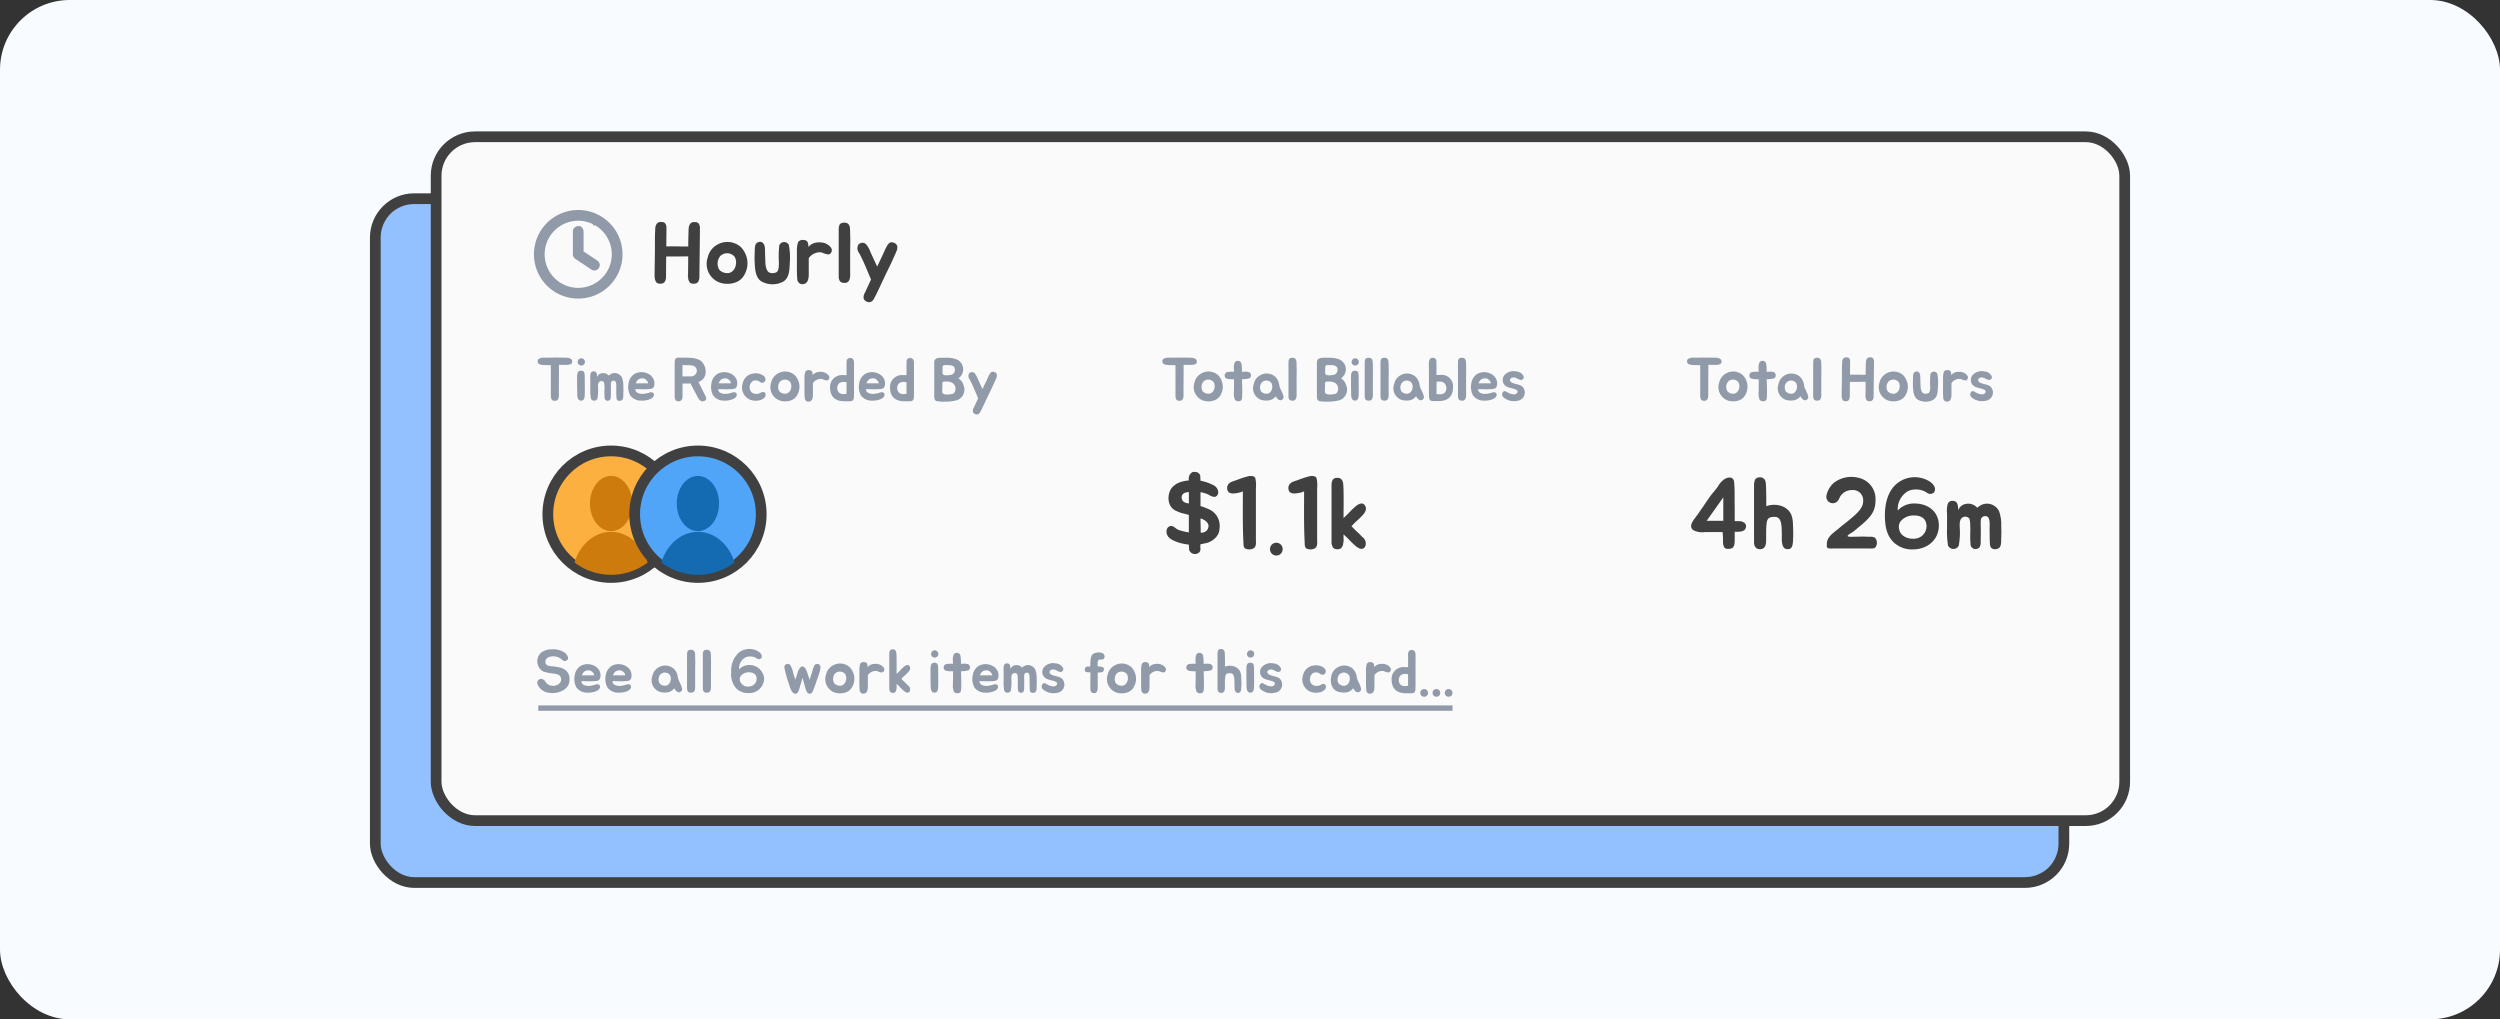 <svg xmlns="http://www.w3.org/2000/svg" xmlns:xlink="http://www.w3.org/1999/xlink" width="466" height="190" viewBox="0 0 466 190">
  <rect x="0" y="0" width="466" height="190" fill="#333333" stroke="none"/>
  <defs>
    <clipPath id="clip-path">
      <rect id="Rectangle_4631" data-name="Rectangle 4631" width="328.756" height="141.677" fill="none"/>
    </clipPath>
    <clipPath id="clip-path-2">
      <path id="Path_6638" data-name="Path 6638" d="M24.953,56.732A11.993,11.993,0,1,0,36.947,44.739,11.993,11.993,0,0,0,24.953,56.732" transform="translate(-24.953 -44.739)" fill="none"/>
    </clipPath>
    <clipPath id="clip-path-4">
      <path id="Path_6642" data-name="Path 6642" d="M37.085,56.732A11.993,11.993,0,1,0,49.079,44.739,11.993,11.993,0,0,0,37.085,56.732" transform="translate(-37.085 -44.739)" fill="none"/>
    </clipPath>
  </defs>
  <g id="Keep_Track_Image" data-name="Keep Track Image" transform="translate(-1381 -356)">
    <rect id="Rectangle_4616" data-name="Rectangle 4616" width="466" height="190" rx="13" transform="translate(1381 356)" fill="#f8fbff"/>
    <g id="Group_5289" data-name="Group 5289" transform="translate(1449.622 380.161)">
      <g id="Group_5280" data-name="Group 5280">
        <g id="Group_5279" data-name="Group 5279" clip-path="url(#clip-path)">
          <path id="Path_6547" data-name="Path 6547" d="M306.068,137.118H10.682A9.682,9.682,0,0,1,1,127.436V19.329a9.682,9.682,0,0,1,9.682-9.682H306.068a9.682,9.682,0,0,1,9.682,9.682V127.436a9.682,9.682,0,0,1-9.682,9.682" transform="translate(0.334 3.225)" fill="#93c1ff"/>
          <rect id="Rectangle_4629" data-name="Rectangle 4629" width="314.75" height="127.471" rx="7.256" transform="translate(1.334 12.872)" fill="none" stroke="#404040" stroke-width="2"/>
          <path id="Path_6548" data-name="Path 6548" d="M314.565,128.472H19.179A9.683,9.683,0,0,1,9.5,118.789V10.683A9.681,9.681,0,0,1,19.179,1H314.565a9.681,9.681,0,0,1,9.682,9.682V118.789a9.683,9.683,0,0,1-9.682,9.683" transform="translate(3.175 0.335)" fill="#fafafa"/>
          <rect id="Rectangle_4630" data-name="Rectangle 4630" width="314.75" height="127.471" rx="7.256" transform="translate(12.672 1.335)" fill="none" stroke="#404040" stroke-linejoin="round" stroke-width="2"/>
          <path id="Path_6549" data-name="Path 6549" d="M30.108,32.507a1.938,1.938,0,0,1-.023.274.557.557,0,0,1-.148.24.845.845,0,0,1-.251.1,2.341,2.341,0,0,1-.33.069c-.1.011-.219.011-.332.011h-.58c-.274.011-.535.011-.8.011.024.935-.011,2.076-.011,4.585v.866a.856.856,0,0,0,.011.171,1.114,1.114,0,0,1-.011.183c-.011.069-.023.148-.035.24a.784.784,0,0,1-.045.216c-.033.033-.045.057-.045.068l-.035.068a.555.555,0,0,1-.216.217.836.836,0,0,1-.559.056.532.532,0,0,1-.3-.1.643.643,0,0,1-.148-.2,1.558,1.558,0,0,1-.115-.456v-5.86c-.181,0-1.3-.011-1.505-.047a3.444,3.444,0,0,1-.444-.079.724.724,0,0,1-.376-.216.5.5,0,0,1-.125-.331.932.932,0,0,1,.024-.263A.425.425,0,0,1,23.9,32.1a1.147,1.147,0,0,1,.33-.16,1.47,1.47,0,0,1,.343-.068c.124-.011.239-.011.375-.011.536,0,.993,0,1.517-.012.878-.011,1.756,0,2.622.023a1.579,1.579,0,0,1,.559.115.7.7,0,0,1,.342.217.456.456,0,0,1,.125.307" transform="translate(7.919 10.644)" fill="#909aa8"/>
          <path id="Path_6550" data-name="Path 6550" d="M30.619,38.731c-.021.455-.067,1.152-.718,1.115-.467-.021-.66-.42-.683-1.1-.011-.707-.035-1.881-.023-2.6.012-.422-.08-1.3.2-1.688a.832.832,0,0,1,1.085.023,2.956,2.956,0,0,1,.135,1.094c0,.845.036,2.224,0,3.16M29.309,32.7a.674.674,0,1,1,.878.571.662.662,0,0,1-.878-.571" transform="translate(9.758 10.669)" fill="#909aa8"/>
          <path id="Path_6551" data-name="Path 6551" d="M37.192,37.994c-.011.375.047.946-.274,1.15-.375.24-.969.171-1-.42-.023-.355-.033-.719-.033-1.05s-.011-.6,0-1.174c0-.286-.023-.742-.205-.889a.5.5,0,0,0-.809.387c0,.193-.012.411,0,.592.011.491.011.9,0,1.38-.024.388.079.97-.252,1.174a.571.571,0,0,1-.911-.5,9.016,9.016,0,0,1-.035-.957c0-.354.035-.73,0-1.083a2.7,2.7,0,0,0-.091-.809.609.609,0,0,0-.718-.171c-.423.2-.388.706-.388,1.1a7.96,7.96,0,0,1-.115,2.155.679.679,0,0,1-1.208-.024,9.9,9.9,0,0,1-.113-1.983V35.235a3.1,3.1,0,0,1,.079-1.129.545.545,0,0,1,.6-.331c.559.012.571.615.6,1.071a1.056,1.056,0,0,1,.809-.718,1.343,1.343,0,0,1,1.345.434,1.8,1.8,0,0,1,.583-.376,1.515,1.515,0,0,1,1.9.775,4.467,4.467,0,0,1,.239,1.653,13.218,13.218,0,0,1,0,1.38" transform="translate(10.371 11.291)" fill="#909aa8"/>
          <path id="Path_6552" data-name="Path 6552" d="M41.12,38.118c0,.376-.411.662-.707.786a3.834,3.834,0,0,1-1.643.284,2.461,2.461,0,0,1-2.063-.979,3.378,3.378,0,0,1-.3-2.28,2.432,2.432,0,0,1,1.152-1.745,2.705,2.705,0,0,1,2.372-.056A2.15,2.15,0,0,1,41.1,35.291a2.035,2.035,0,0,1,.057,1.173c-.195.548-.514.559-1.346.594-.73.033-1.242,0-2.12-.023-.091.615.58.855,1.139.9a4.194,4.194,0,0,0,1.472-.262c.354-.1.821-.069.821.444M39.352,35.1a1.169,1.169,0,0,0-.763-.012.992.992,0,0,0-.559.343c-.045.045-.366.535-.24.535h2.236a.707.707,0,0,0-.217-.5,1.4,1.4,0,0,0-.456-.364" transform="translate(12.147 11.327)" fill="#909aa8"/>
          <path id="Path_6553" data-name="Path 6553" d="M48.68,39.63a.477.477,0,0,1-.16.2,1.221,1.221,0,0,1-.251.124.716.716,0,0,1-.354.036.54.54,0,0,1-.319-.136,1.567,1.567,0,0,1-.32-.355c-.067-.124-.171-.274-.25-.444l-1.265-2.4c-.127,0-.252.011-.366.02-.32.025-.594,0-.89.013H44.29V38.75c0,.113-.012.217-.012.344,0,.068-.011.215-.023.318a.7.7,0,0,1-.319.479.771.771,0,0,1-.582.08.782.782,0,0,1-.286-.113.623.623,0,0,1-.136-.195c-.035-.08-.056-.171-.08-.239a.728.728,0,0,1-.033-.216V32.73a1.952,1.952,0,0,1,.023-.272.749.749,0,0,1,.08-.251.353.353,0,0,1,.113-.193.8.8,0,0,1,.627-.16c.672.012,1.357,0,2.017.035a4.47,4.47,0,0,1,1.392.25c.125.047.262.1.375.16a1.343,1.343,0,0,1,.343.24,2.64,2.64,0,0,1,.81,1.913,1.924,1.924,0,0,1-1.22,1.893.555.555,0,0,1-.125.047L48.3,38.5l.1.183c.033.057.08.148.113.216s.08.172.125.252c.023.091.045.192.057.262a.438.438,0,0,1-.023.217m-2.827-4.275a1.1,1.1,0,0,0,1.1-.923c.057-.755-.456-1.118-1.2-1.153-.446-.021-1-.021-1.472-.021.023.626,0,1.22,0,2.1Z" transform="translate(14.315 10.648)" fill="#909aa8"/>
          <path id="Path_6554" data-name="Path 6554" d="M52.695,38.118c0,.376-.411.662-.709.786a3.824,3.824,0,0,1-1.641.284,2.461,2.461,0,0,1-2.063-.979,3.378,3.378,0,0,1-.3-2.28,2.432,2.432,0,0,1,1.152-1.745,2.705,2.705,0,0,1,2.372-.056,2.15,2.15,0,0,1,1.162,1.164,2.035,2.035,0,0,1,.057,1.173c-.195.548-.514.559-1.346.594-.731.033-1.242,0-2.12-.023-.091.615.58.855,1.139.9a4.194,4.194,0,0,0,1.472-.262c.354-.1.821-.069.821.444M50.927,35.1a1.169,1.169,0,0,0-.763-.012.992.992,0,0,0-.559.343c-.045.045-.366.535-.24.535H51.6a.707.707,0,0,0-.217-.5,1.4,1.4,0,0,0-.456-.364" transform="translate(16.017 11.327)" fill="#909aa8"/>
          <path id="Path_6555" data-name="Path 6555" d="M56.514,35.478a.585.585,0,0,1-.707.3c-.286-.068-.376-.33-.822-.4a1.437,1.437,0,0,0-.729.091,1.408,1.408,0,0,0-.33,2.019,1.231,1.231,0,0,0,.785.387,1.741,1.741,0,0,0,.766-.091,2.593,2.593,0,0,1,.638-.274c.536-.012.627.662.366.991a2.012,2.012,0,0,1-.869.547,3.2,3.2,0,0,1-1.241.08,3.546,3.546,0,0,1-.571-.136,2.466,2.466,0,0,1-1.436-3.125,2.286,2.286,0,0,1,2.04-1.789,2.426,2.426,0,0,1,1.641.3,1.335,1.335,0,0,1,.456.422.731.731,0,0,1,.012.684" transform="translate(17.466 11.379)" fill="#909aa8"/>
          <path id="Path_6556" data-name="Path 6556" d="M60.766,34.509a3.245,3.245,0,0,1,.742,1.357,3.063,3.063,0,0,1-.411,2.45,2.087,2.087,0,0,1-.89.775,3.128,3.128,0,0,1-1.517.252,2.635,2.635,0,0,1-2.37-3.467,2.593,2.593,0,0,1,1.357-1.768,2.68,2.68,0,0,1,3.089.4m-2.885,3a1.433,1.433,0,0,0,1.027.422c.979.057,1.5-1.334.979-2.178a1.3,1.3,0,0,0-1.869-.113,1.575,1.575,0,0,0-.137,1.869" transform="translate(18.792 11.299)" fill="#909aa8"/>
          <path id="Path_6557" data-name="Path 6557" d="M60.961,35.295a4.169,4.169,0,0,1,.137-1.357A.672.672,0,0,1,61.8,33.6c.638.011.672.455.684.935a1.643,1.643,0,0,1,1.139-.6,2.451,2.451,0,0,1,1.037.091c.48.183,1.153.672.869,1.209-.207.375-.48.3-.777.216-.159-.033-.432-.172-.592-.205a1.8,1.8,0,0,0-1.631.775v1.643c.011.821.057,1.881-.958,1.812-.274-.011-.512-.33-.559-.57-.044-.456-.068-1.334-.056-1.937Z" transform="translate(20.378 11.231)" fill="#909aa8"/>
          <path id="Path_6558" data-name="Path 6558" d="M68.991,32.728c.011.763,0,1.129,0,1.448v3.5c0,2.463.124,2.3-1.756,2.3-1.632,0-2.645-.754-2.7-2.43A2.229,2.229,0,0,1,66.973,35.1H67.6v-2.04c.009-.479-.081-.981.478-1.13s.913.263.913.8m-2.029,5.895a2.266,2.266,0,0,0,.639-.057v-2.11a1.552,1.552,0,0,0-1.369.148,1.3,1.3,0,0,0-.137,1.655,1.109,1.109,0,0,0,.867.364" transform="translate(21.573 10.662)" fill="#909aa8"/>
          <path id="Path_6559" data-name="Path 6559" d="M73.339,38.118c0,.376-.411.662-.707.786a3.834,3.834,0,0,1-1.643.284,2.461,2.461,0,0,1-2.063-.979,3.378,3.378,0,0,1-.3-2.28,2.432,2.432,0,0,1,1.151-1.745,2.705,2.705,0,0,1,2.372-.056,2.15,2.15,0,0,1,1.162,1.164,2.035,2.035,0,0,1,.057,1.173c-.195.548-.514.559-1.346.594-.73.033-1.242,0-2.12-.023-.091.615.58.855,1.139.9a4.194,4.194,0,0,0,1.472-.262c.354-.1.821-.069.821.444M71.571,35.1a1.169,1.169,0,0,0-.763-.012.992.992,0,0,0-.559.343c-.045.045-.366.535-.24.535h2.236a.707.707,0,0,0-.217-.5,1.4,1.4,0,0,0-.456-.364" transform="translate(22.918 11.327)" fill="#909aa8"/>
          <path id="Path_6560" data-name="Path 6560" d="M77.368,32.728c.012.763,0,1.129,0,1.448v3.5c0,2.463.125,2.3-1.756,2.3-1.631,0-2.645-.754-2.7-2.43A2.228,2.228,0,0,1,75.351,35.1h.627v-2.04c.011-.479-.08-.981.479-1.13s.911.263.911.8m-2.029,5.895a2.258,2.258,0,0,0,.639-.057v-2.11a1.553,1.553,0,0,0-1.369.148,1.3,1.3,0,0,0-.135,1.655,1.105,1.105,0,0,0,.865.364" transform="translate(24.374 10.662)" fill="#909aa8"/>
          <path id="Path_6561" data-name="Path 6561" d="M84.509,36.922a2.086,2.086,0,0,1-1.572,2.953,8.024,8.024,0,0,1-1.574.171,8.153,8.153,0,0,1-1.836-.091.588.588,0,0,1-.4-.524.528.528,0,0,1-.045-.205V32.749c0-.855.763-.89,1.538-.878.31,0,.616-.012.935,0a4.807,4.807,0,0,1,1.55.251,3.477,3.477,0,0,1,.366.16,1.013,1.013,0,0,1,.307.228,2,2,0,0,1-.2,3.192,2.166,2.166,0,0,1,.934,1.22M82.8,38.427a1.326,1.326,0,0,0-.216-1.789,2.06,2.06,0,0,0-1.277-.331c-.432.011-.718-.035-.706.388.021.388-.024.8-.024,1.162,0,.205-.045.5.115.662a1.332,1.332,0,0,0,.889.205c.468-.024,1.037-.081,1.22-.3m-2.166-4.594c0,.284-.012.57-.012.843-.012.616.925.491,1.414.41a.914.914,0,0,0,.89-.9c.056-.684-.411-.913-1.118-.935-.946-.023-1.2-.125-1.174.582" transform="translate(26.437 10.653)" fill="#909aa8"/>
          <path id="Path_6562" data-name="Path 6562" d="M89.165,34.513a1.065,1.065,0,0,1-.091.456c-.057.147-.228.535-.3.672l-.024.057c-.2.466-.4.889-.638,1.39s-.468.946-.672,1.39c-.057.115-.1.239-.171.354l-.547,1.174c-.195.4-.366.775-.571,1.152a2.119,2.119,0,0,0-.113.217.8.8,0,0,1-.559.41.727.727,0,0,1-.535-.183.529.529,0,0,1-.217-.227.661.661,0,0,1-.044-.263c.009-.091.021-.172.033-.251.033-.08.045-.159.068-.205s.033-.091.057-.091l.833-1.8c-.08-.171-.16-.354-.217-.491-.4-.957-.878-2.12-1.369-3.021a1,1,0,0,1-.135-1.049.676.676,0,0,1,1.1-.056,3.053,3.053,0,0,1,.524.967c.286.6.6,1.3.9,1.939L87.08,35.8c.112-.24.216-.467.319-.684a7.081,7.081,0,0,1,.376-.775c.023-.057.068-.1.091-.159a1.7,1.7,0,0,1,.183-.216.434.434,0,0,1,.195-.115.707.707,0,0,1,.295-.024,2.359,2.359,0,0,1,.274.1.549.549,0,0,1,.263.24.518.518,0,0,1,.091.343" transform="translate(28.032 11.307)" fill="#909aa8"/>
          <path id="Path_6563" data-name="Path 6563" d="M117.372,32.507a1.938,1.938,0,0,1-.023.274.557.557,0,0,1-.148.24.845.845,0,0,1-.251.1,2.341,2.341,0,0,1-.33.069c-.1.011-.219.011-.332.011h-.58c-.274.011-.535.011-.8.011.024.935-.011,2.076-.011,4.585v.866a.857.857,0,0,0,.011.171,1.114,1.114,0,0,1-.011.183c-.011.069-.023.148-.035.24a.784.784,0,0,1-.045.216c-.033.033-.045.057-.045.068l-.035.068a.555.555,0,0,1-.216.217.836.836,0,0,1-.559.056.532.532,0,0,1-.3-.1.643.643,0,0,1-.148-.2,1.558,1.558,0,0,1-.115-.456v-5.86c-.181,0-1.3-.011-1.505-.047a3.444,3.444,0,0,1-.444-.079.724.724,0,0,1-.376-.216.5.5,0,0,1-.125-.331.933.933,0,0,1,.024-.263.425.425,0,0,1,.183-.228,1.147,1.147,0,0,1,.33-.16,1.47,1.47,0,0,1,.343-.068c.124-.011.239-.011.375-.011.536,0,.993,0,1.517-.012.878-.011,1.756,0,2.622.023a1.579,1.579,0,0,1,.559.115.7.7,0,0,1,.342.217.456.456,0,0,1,.125.307" transform="translate(37.092 10.644)" fill="#909aa8"/>
          <path id="Path_6564" data-name="Path 6564" d="M119.906,34.509a3.215,3.215,0,0,1,.742,1.357,3.063,3.063,0,0,1-.411,2.45,2.08,2.08,0,0,1-.89.775,3.123,3.123,0,0,1-1.517.252,2.636,2.636,0,0,1-2.371-3.467,2.6,2.6,0,0,1,1.358-1.768,2.68,2.68,0,0,1,3.089.4m-2.885,3a1.433,1.433,0,0,0,1.027.422c.979.057,1.5-1.334.979-2.178a1.3,1.3,0,0,0-1.869-.113,1.573,1.573,0,0,0-.137,1.869" transform="translate(38.562 11.299)" fill="#909aa8"/>
          <path id="Path_6565" data-name="Path 6565" d="M124.255,35.56a5.535,5.535,0,0,1-1.368.171c.033.913.067,1.961.045,2.622,0,.467.021,1.266-.286,1.38a.881.881,0,0,1-1.061-.159,3.031,3.031,0,0,1-.2-1.517c.011-.638.021-1.493.021-2.314h-.171c-.364,0-1.208-.012-1.425-.274a.673.673,0,0,1,.3-1.073,6.371,6.371,0,0,1,1.288-.057c-.011-.147-.011-.3-.023-.432-.024-.376-.035-1.2.307-1.46a.686.686,0,0,1,1.1.388,7.011,7.011,0,0,1,.091,1.5h.115c.444.012,1.3-.147,1.526.4a.669.669,0,0,1-.25.821" transform="translate(39.998 10.795)" fill="#909aa8"/>
          <path id="Path_6566" data-name="Path 6566" d="M127.8,34.724a2.471,2.471,0,0,1,.684,1.437c.113.774.6,1.333.775,2.075a.616.616,0,0,1-.432.809c-.468.091-.8-.411-1-.742a1.869,1.869,0,0,1-1.313.777,3.467,3.467,0,0,1-1.4-.1,2.3,2.3,0,0,1-1.345-3.01,2.328,2.328,0,0,1,1.221-1.6,2.415,2.415,0,0,1,2.815.354m-2.669,2.714a1.348,1.348,0,0,0,.959.4c.911.057,1.4-1.244.911-2.031a1.187,1.187,0,0,0-1.732-.1,1.437,1.437,0,0,0-.139,1.733" transform="translate(41.336 11.392)" fill="#909aa8"/>
          <path id="Path_6567" data-name="Path 6567" d="M130.056,39.213l-.068.24a.388.388,0,0,1-.033.056l-.036.068a.5.5,0,0,1-.2.205.853.853,0,0,1-.58.069.589.589,0,0,1-.31-.115.391.391,0,0,1-.159-.193,1.051,1.051,0,0,1-.069-.229.807.807,0,0,1-.033-.2V32.725a1.84,1.84,0,0,1,.023-.263,1,1,0,0,1,.068-.263.429.429,0,0,1,.125-.183.627.627,0,0,1,.263-.113.932.932,0,0,1,.308-.033.9.9,0,0,1,.364.091.54.54,0,0,1,.228.251.978.978,0,0,1,.113.422c.012.149.024.536.024.684v.045c.021.49.021.913.009,1.437s-.009.993-.009,1.46v2.394c0,.057.009.113.009.171a.992.992,0,0,1-.009.172,1.446,1.446,0,0,0-.024.216" transform="translate(42.979 10.654)" fill="#909aa8"/>
          <path id="Path_6568" data-name="Path 6568" d="M137.966,36.922a2.087,2.087,0,0,1-1.573,2.953,8,8,0,0,1-1.573.171,8.153,8.153,0,0,1-1.836-.091.588.588,0,0,1-.4-.524.528.528,0,0,1-.045-.205V32.749c0-.855.763-.89,1.538-.878.308,0,.616-.012.935,0a4.807,4.807,0,0,1,1.55.251,3.479,3.479,0,0,1,.366.16,1.013,1.013,0,0,1,.307.228,1.994,1.994,0,0,1-.205,3.192,2.163,2.163,0,0,1,.935,1.22m-1.709,1.505a1.329,1.329,0,0,0-.217-1.789,2.062,2.062,0,0,0-1.277-.331c-.432.011-.718-.035-.706.388.021.388-.024.8-.024,1.162,0,.205-.045.5.115.662a1.329,1.329,0,0,0,.889.205c.468-.024,1.038-.081,1.221-.3m-2.167-4.594c0,.284-.012.57-.012.843-.011.616.925.491,1.414.41a.914.914,0,0,0,.89-.9c.057-.684-.411-.913-1.118-.935-.946-.023-1.2-.125-1.174.582" transform="translate(44.308 10.653)" fill="#909aa8"/>
          <path id="Path_6569" data-name="Path 6569" d="M138.733,38.731c-.021.455-.067,1.152-.718,1.115-.467-.021-.66-.42-.683-1.1-.011-.707-.035-1.881-.023-2.6.012-.422-.08-1.3.2-1.688a.832.832,0,0,1,1.085.023,2.957,2.957,0,0,1,.135,1.094c0,.845.036,2.224,0,3.16m-1.31-6.032a.674.674,0,1,1,.878.571.662.662,0,0,1-.878-.571" transform="translate(45.901 10.669)" fill="#909aa8"/>
          <path id="Path_6570" data-name="Path 6570" d="M140.708,39.213l-.068.24a.293.293,0,0,1-.035.056l-.035.068a.5.5,0,0,1-.2.205.856.856,0,0,1-.582.069.589.589,0,0,1-.308-.115.391.391,0,0,1-.159-.193,1.128,1.128,0,0,1-.069-.229.806.806,0,0,1-.033-.2V32.725a2.074,2.074,0,0,1,.021-.263,1.059,1.059,0,0,1,.069-.263.429.429,0,0,1,.125-.183.615.615,0,0,1,.262-.113.944.944,0,0,1,.31-.033.9.9,0,0,1,.364.091.533.533,0,0,1,.228.251.978.978,0,0,1,.113.422c.012.149.024.536.024.684v.045c.021.49.021.913.011,1.437s-.011.993-.011,1.46v2.394c0,.057.011.113.011.171a.871.871,0,0,1-.011.172,1.446,1.446,0,0,0-.024.216" transform="translate(46.54 10.654)" fill="#909aa8"/>
          <path id="Path_6571" data-name="Path 6571" d="M142.913,39.213l-.068.24a.294.294,0,0,1-.035.056l-.035.068a.5.5,0,0,1-.2.205.856.856,0,0,1-.582.069.589.589,0,0,1-.308-.115.391.391,0,0,1-.159-.193,1.128,1.128,0,0,1-.069-.229.806.806,0,0,1-.033-.2V32.725a2.074,2.074,0,0,1,.021-.263,1.059,1.059,0,0,1,.069-.263.429.429,0,0,1,.125-.183.615.615,0,0,1,.262-.113.944.944,0,0,1,.31-.033.9.9,0,0,1,.364.091.533.533,0,0,1,.228.251.978.978,0,0,1,.113.422c.012.149.024.536.024.684v.045c.021.49.021.913.011,1.437s-.011.993-.011,1.46v2.394c0,.057.011.113.011.171a.871.871,0,0,1-.011.172,1.446,1.446,0,0,0-.024.216" transform="translate(47.277 10.654)" fill="#909aa8"/>
          <path id="Path_6572" data-name="Path 6572" d="M147.408,34.724a2.471,2.471,0,0,1,.684,1.437c.113.774.6,1.333.775,2.075a.616.616,0,0,1-.432.809c-.468.091-.8-.411-1-.742a1.869,1.869,0,0,1-1.313.777,3.466,3.466,0,0,1-1.4-.1,2.3,2.3,0,0,1-1.345-3.01,2.328,2.328,0,0,1,1.221-1.6,2.415,2.415,0,0,1,2.815.354m-2.669,2.714a1.348,1.348,0,0,0,.959.4c.911.057,1.4-1.244.911-2.031a1.187,1.187,0,0,0-1.732-.1,1.437,1.437,0,0,0-.139,1.733" transform="translate(47.891 11.392)" fill="#909aa8"/>
          <path id="Path_6573" data-name="Path 6573" d="M149.117,31.9c.547.149.468.662.48,1.117V34.6c-.012.228,0,.479,0,.479s.523,0,.741-.011a2.135,2.135,0,0,1,2.336,2.451c-.021,1.687-1.082,2.428-2.713,2.428-1.881,0-1.768.183-1.768-2.292,0-1.174.012-2.338,0-3.5,0-.319-.033-.6,0-1.448.035-.547.355-.959.923-.8m2.076,6.419a1.359,1.359,0,0,0-.115-1.721c-.432-.364-.8-.3-1.46-.274V37.7l-.021.946a4.891,4.891,0,0,0,.73.024,1.083,1.083,0,0,0,.866-.343" transform="translate(49.536 10.654)" fill="#909aa8"/>
          <path id="Path_6574" data-name="Path 6574" d="M153.735,39.213l-.068.24a.293.293,0,0,1-.035.056l-.035.068a.5.5,0,0,1-.2.205.856.856,0,0,1-.582.069.589.589,0,0,1-.308-.115.391.391,0,0,1-.159-.193,1.131,1.131,0,0,1-.069-.229.807.807,0,0,1-.033-.2V32.725a2.077,2.077,0,0,1,.021-.263,1.059,1.059,0,0,1,.069-.263.429.429,0,0,1,.125-.183.615.615,0,0,1,.262-.113.944.944,0,0,1,.31-.033.9.9,0,0,1,.364.091.533.533,0,0,1,.228.251.979.979,0,0,1,.113.422c.012.149.024.536.024.684v.045c.021.49.021.913.011,1.437s-.011.993-.011,1.46v2.394c0,.057.011.113.011.171a.871.871,0,0,1-.011.172,1.444,1.444,0,0,0-.024.216" transform="translate(50.895 10.654)" fill="#909aa8"/>
          <path id="Path_6575" data-name="Path 6575" d="M158.849,38.118c0,.376-.408.662-.706.786a3.83,3.83,0,0,1-1.643.284,2.461,2.461,0,0,1-2.063-.979,3.378,3.378,0,0,1-.3-2.28,2.434,2.434,0,0,1,1.15-1.745,2.705,2.705,0,0,1,2.372-.056,2.148,2.148,0,0,1,1.163,1.164,2.046,2.046,0,0,1,.057,1.173c-.195.548-.514.559-1.346.594-.73.033-1.244,0-2.12-.023-.091.615.58.855,1.14.9a4.171,4.171,0,0,0,1.47-.262c.355-.1.821-.069.821.444M157.083,35.1a1.169,1.169,0,0,0-.763-.012.992.992,0,0,0-.559.343c-.045.045-.366.535-.239.535h2.234a.7.7,0,0,0-.216-.5,1.381,1.381,0,0,0-.456-.364" transform="translate(51.505 11.327)" fill="#909aa8"/>
          <path id="Path_6576" data-name="Path 6576" d="M159.086,36.507a1.418,1.418,0,0,1-.319-1.916,2.231,2.231,0,0,1,2.27-.8,1.591,1.591,0,0,1,1.378.9.51.51,0,0,1-.592.672c-.444-.08-.775-.444-1.242-.444-.686-.023-.981.615-.343.957.594.308,1.414.3,1.937.73a1.552,1.552,0,0,1-.854,2.646,3.045,3.045,0,0,1-2.737-.7c-.422-.5.012-1.378.616-.991.5.331,1.38.684,1.824.4.33-.216.33-.547.113-.7-.58-.364-1.481-.343-2.052-.765" transform="translate(52.959 11.284)" fill="#909aa8"/>
          <path id="Path_6577" data-name="Path 6577" d="M190.674,32.507a1.938,1.938,0,0,1-.023.274.557.557,0,0,1-.148.24.845.845,0,0,1-.251.1,2.342,2.342,0,0,1-.33.069c-.1.011-.219.011-.332.011h-.58c-.274.011-.535.011-.8.011.024.935-.011,2.076-.011,4.585v.866a.857.857,0,0,0,.011.171,1.114,1.114,0,0,1-.011.183c-.011.069-.023.148-.035.24a.784.784,0,0,1-.045.216c-.033.033-.045.057-.045.068l-.035.068a.555.555,0,0,1-.216.217.836.836,0,0,1-.559.056.532.532,0,0,1-.3-.1.643.643,0,0,1-.148-.2,1.559,1.559,0,0,1-.115-.456v-5.86c-.181,0-1.3-.011-1.505-.047a3.445,3.445,0,0,1-.444-.079.724.724,0,0,1-.376-.216.5.5,0,0,1-.125-.331.933.933,0,0,1,.024-.263.425.425,0,0,1,.183-.228,1.147,1.147,0,0,1,.33-.16,1.47,1.47,0,0,1,.343-.068c.124-.011.239-.011.375-.011.536,0,.993,0,1.517-.012.878-.011,1.756,0,2.622.023a1.579,1.579,0,0,1,.559.115.7.7,0,0,1,.342.217.456.456,0,0,1,.125.307" transform="translate(61.597 10.644)" fill="#909aa8"/>
          <path id="Path_6578" data-name="Path 6578" d="M193.208,34.509a3.215,3.215,0,0,1,.742,1.357,3.064,3.064,0,0,1-.411,2.45,2.08,2.08,0,0,1-.89.775,3.123,3.123,0,0,1-1.517.252,2.636,2.636,0,0,1-2.371-3.467,2.6,2.6,0,0,1,1.358-1.768,2.68,2.68,0,0,1,3.089.4m-2.885,3a1.433,1.433,0,0,0,1.027.422c.979.057,1.5-1.334.979-2.178a1.3,1.3,0,0,0-1.869-.113,1.573,1.573,0,0,0-.137,1.869" transform="translate(63.067 11.299)" fill="#909aa8"/>
          <path id="Path_6579" data-name="Path 6579" d="M197.557,35.56a5.535,5.535,0,0,1-1.368.171c.033.913.067,1.961.045,2.622,0,.467.021,1.266-.286,1.38a.881.881,0,0,1-1.061-.159,3.031,3.031,0,0,1-.2-1.517c.011-.638.021-1.493.021-2.314h-.171c-.364,0-1.208-.012-1.425-.274a.673.673,0,0,1,.3-1.073,6.371,6.371,0,0,1,1.288-.057c-.011-.147-.011-.3-.023-.432-.024-.376-.035-1.2.307-1.46a.686.686,0,0,1,1.1.388,7.013,7.013,0,0,1,.091,1.5h.115c.444.012,1.3-.147,1.526.4a.669.669,0,0,1-.25.821" transform="translate(64.503 10.795)" fill="#909aa8"/>
          <path id="Path_6580" data-name="Path 6580" d="M201.1,34.724a2.471,2.471,0,0,1,.684,1.437c.113.774.6,1.333.775,2.075a.616.616,0,0,1-.432.809c-.468.091-.8-.411-1-.742a1.869,1.869,0,0,1-1.313.777,3.466,3.466,0,0,1-1.4-.1,2.3,2.3,0,0,1-1.345-3.01,2.328,2.328,0,0,1,1.221-1.6,2.415,2.415,0,0,1,2.815.354m-2.669,2.714a1.348,1.348,0,0,0,.959.4c.911.057,1.4-1.244.911-2.031a1.187,1.187,0,0,0-1.732-.1,1.437,1.437,0,0,0-.139,1.733" transform="translate(65.841 11.392)" fill="#909aa8"/>
          <path id="Path_6581" data-name="Path 6581" d="M203.358,39.213l-.068.24a.386.386,0,0,1-.033.056l-.036.068a.5.5,0,0,1-.2.205.853.853,0,0,1-.58.069.589.589,0,0,1-.31-.115.391.391,0,0,1-.159-.193,1.051,1.051,0,0,1-.069-.229.806.806,0,0,1-.033-.2V32.725a1.838,1.838,0,0,1,.023-.263,1,1,0,0,1,.068-.263.429.429,0,0,1,.125-.183.627.627,0,0,1,.263-.113.932.932,0,0,1,.308-.033.9.9,0,0,1,.364.091.54.54,0,0,1,.228.251.979.979,0,0,1,.113.422c.012.149.024.536.024.684v.045c.021.49.021.913.009,1.437s-.009.993-.009,1.46v2.394c0,.057.009.113.009.171a.992.992,0,0,1-.009.172,1.444,1.444,0,0,0-.024.216" transform="translate(67.484 10.654)" fill="#909aa8"/>
          <path id="Path_6582" data-name="Path 6582" d="M211.872,32.7v.467l-.069,5.918V39.2a1.022,1.022,0,0,1-.033.2,1.257,1.257,0,0,1-.08.251.451.451,0,0,1-.16.2.528.528,0,0,1-.3.127.909.909,0,0,1-.58-.056.512.512,0,0,1-.205-.23.23.23,0,0,1-.047-.068.168.168,0,0,0-.021-.068.819.819,0,0,1-.057-.251,1.623,1.623,0,0,0-.024-.228.6.6,0,0,1-.021-.193.422.422,0,0,0,.021-.171l.012-.9.012-1.436H209.7l-2.314.011-.023,2.691V39.2a.954.954,0,0,1-.035.2,1.354,1.354,0,0,1-.08.251.457.457,0,0,1-.159.2.536.536,0,0,1-.3.127.909.909,0,0,1-.58-.056A.689.689,0,0,1,206,39.7a.155.155,0,0,1-.024-.068l-.033-.068a.859.859,0,0,1-.057-.251,1.988,1.988,0,0,0-.035-.228.523.523,0,0,1,0-.193V38.72l.011-.9.024-1.676c.011-.478.011-1,.011-1.55s0-.923.023-1.448V33.1c.012-.151.012-.32.024-.479a1.073,1.073,0,0,1,.124-.444.652.652,0,0,1,.228-.274.818.818,0,0,1,.366-.091,2.367,2.367,0,0,1,.295.021.43.43,0,0,1,.264.137.348.348,0,0,1,.124.181,1.061,1.061,0,0,1,.068.263,2.371,2.371,0,0,1,.012.286v.467l-.023,1.881c.125,0,.274,0,.491-.011.786,0,1.561.021,2.416.021h.012c0-.671.011-1.277.033-1.96,0-.151.012-.32.024-.479a1.055,1.055,0,0,1,.125-.444.531.531,0,0,1,.239-.274.729.729,0,0,1,.354-.091,2.241,2.241,0,0,1,.3.021.43.43,0,0,1,.263.137.3.3,0,0,1,.125.181c.033.091.045.172.079.263a2.371,2.371,0,0,1,.012.286" transform="translate(68.813 10.634)" fill="#909aa8"/>
          <path id="Path_6583" data-name="Path 6583" d="M215.605,34.509a3.245,3.245,0,0,1,.742,1.357,3.064,3.064,0,0,1-.411,2.45,2.088,2.088,0,0,1-.89.775,3.122,3.122,0,0,1-1.516.252,2.635,2.635,0,0,1-2.371-3.467,2.593,2.593,0,0,1,1.357-1.768,2.68,2.68,0,0,1,3.089.4m-2.885,3a1.433,1.433,0,0,0,1.027.422c.979.057,1.5-1.334.979-2.178a1.3,1.3,0,0,0-1.869-.113,1.575,1.575,0,0,0-.137,1.869" transform="translate(70.554 11.299)" fill="#909aa8"/>
          <path id="Path_6584" data-name="Path 6584" d="M219.449,39.143a3.03,3.03,0,0,1-2.737-.1c-.741-.444-.855-1.538-.89-2.336a12.023,12.023,0,0,1,0-1.55c.012-.4-.057-1.061.355-1.277.456-.24.9-.024.979.638.045.354.024.81.045,1.162.047,1.039-.091,2.623,1.39,2.19.343-.1.435-.512.435-1.345a12.9,12.9,0,0,1,.057-2.292.7.7,0,0,1,1.265-.033,8.876,8.876,0,0,1,.125,2.36c-.047.991-.047,2.131-1.026,2.587" transform="translate(72.141 11.293)" fill="#909aa8"/>
          <path id="Path_6585" data-name="Path 6585" d="M220.014,35.295a4.169,4.169,0,0,1,.137-1.357.672.672,0,0,1,.706-.342c.638.011.674.455.685.935a1.646,1.646,0,0,1,1.139-.6,2.459,2.459,0,0,1,1.038.091c.479.183,1.152.672.866,1.209-.205.375-.479.3-.774.216-.16-.033-.434-.172-.6-.205a1.8,1.8,0,0,0-1.629.775v1.643c.011.821.057,1.881-.958,1.812a.714.714,0,0,1-.558-.57c-.047-.456-.069-1.334-.057-1.937Z" transform="translate(73.55 11.231)" fill="#909aa8"/>
          <path id="Path_6586" data-name="Path 6586" d="M224.481,36.507a1.418,1.418,0,0,1-.319-1.916,2.231,2.231,0,0,1,2.27-.8,1.591,1.591,0,0,1,1.378.9.51.51,0,0,1-.592.672c-.444-.08-.775-.444-1.242-.444-.686-.023-.981.615-.343.957.594.308,1.414.3,1.937.73a1.552,1.552,0,0,1-.854,2.646,3.045,3.045,0,0,1-2.737-.7c-.422-.5.012-1.378.616-.991.5.331,1.38.684,1.824.4.33-.216.33-.547.113-.7-.58-.364-1.481-.343-2.052-.765" transform="translate(74.82 11.284)" fill="#909aa8"/>
          <path id="Path_6587" data-name="Path 6587" d="M29.542,78.921c-.49,1.711-3.2,2.3-4.754,1.449a2.571,2.571,0,0,1-1.071-1.162.731.731,0,0,1,.376-1.05.851.851,0,0,1,.97.376,1.873,1.873,0,0,0,.854.765c1,.342,2.155-.183,2.155-1.061,0-.719-.434-.925-1.083-1.083a10.6,10.6,0,0,1-2.211-.4,2.179,2.179,0,0,1-.456-3.512,3.117,3.117,0,0,1,1.995-.638,3.83,3.83,0,0,1,2.451.638c.388.31.913,1.083.331,1.437-.478.308-.878-.181-1.2-.411a2.466,2.466,0,0,0-1.619-.342c-.662.08-1.2.432-1.141,1.118.035.49.559.648,1,.706a8.82,8.82,0,0,1,2.029.331A2.167,2.167,0,0,1,29.531,77.4a2.742,2.742,0,0,1,.011,1.517" transform="translate(7.9 24.271)" fill="#909aa8"/>
          <path id="Path_6588" data-name="Path 6588" d="M33.593,78.914c0,.375-.408.66-.706.786a3.83,3.83,0,0,1-1.643.284A2.461,2.461,0,0,1,29.182,79a3.379,3.379,0,0,1-.3-2.28,2.437,2.437,0,0,1,1.15-1.747,2.71,2.71,0,0,1,2.372-.056,2.156,2.156,0,0,1,1.164,1.164,2.046,2.046,0,0,1,.057,1.173c-.195.548-.514.56-1.346.6-.73.033-1.244,0-2.12-.024-.091.615.58.855,1.139.9a4.143,4.143,0,0,0,1.47-.263c.355-.1.821-.068.821.446M31.827,75.89a1.178,1.178,0,0,0-.763-.011.99.99,0,0,0-.559.342c-.045.047-.366.536-.239.536H32.5a.706.706,0,0,0-.216-.5,1.4,1.4,0,0,0-.456-.364" transform="translate(9.631 24.964)" fill="#909aa8"/>
          <path id="Path_6589" data-name="Path 6589" d="M37.927,78.914c0,.375-.408.66-.706.786a3.83,3.83,0,0,1-1.643.284A2.461,2.461,0,0,1,33.516,79a3.379,3.379,0,0,1-.3-2.28,2.437,2.437,0,0,1,1.15-1.747,2.71,2.71,0,0,1,2.372-.056,2.156,2.156,0,0,1,1.164,1.164,2.046,2.046,0,0,1,.057,1.173c-.195.548-.514.56-1.346.6-.73.033-1.244,0-2.12-.024-.091.615.58.855,1.139.9a4.143,4.143,0,0,0,1.47-.263c.355-.1.821-.068.821.446M36.161,75.89a1.178,1.178,0,0,0-.763-.011.99.99,0,0,0-.559.342c-.045.047-.366.536-.239.536h2.234a.706.706,0,0,0-.216-.5,1.4,1.4,0,0,0-.456-.364" transform="translate(11.08 24.964)" fill="#909aa8"/>
          <path id="Path_6590" data-name="Path 6590" d="M43.779,75.518a2.475,2.475,0,0,1,.684,1.437c.113.775.6,1.333.775,2.076a.616.616,0,0,1-.432.807c-.468.091-.8-.41-1-.741a1.863,1.863,0,0,1-1.313.775,3.443,3.443,0,0,1-1.4-.1,2.3,2.3,0,0,1-1.345-3.01,2.325,2.325,0,0,1,1.221-1.594,2.413,2.413,0,0,1,2.815.352M41.11,78.232a1.343,1.343,0,0,0,.959.4c.911.056,1.4-1.244.911-2.031a1.188,1.188,0,0,0-1.732-.1,1.438,1.438,0,0,0-.139,1.733" transform="translate(13.248 25.029)" fill="#909aa8"/>
          <path id="Path_6591" data-name="Path 6591" d="M46.038,80.008l-.068.239a.256.256,0,0,1-.035.056l-.035.069a.486.486,0,0,1-.2.2.864.864,0,0,1-.582.071.6.6,0,0,1-.308-.115.4.4,0,0,1-.159-.195,1.119,1.119,0,0,1-.069-.228.825.825,0,0,1-.033-.205V73.519a2.052,2.052,0,0,1,.021-.262,1.043,1.043,0,0,1,.069-.263.421.421,0,0,1,.125-.183.617.617,0,0,1,.262-.115.944.944,0,0,1,.31-.033.9.9,0,0,1,.364.091.545.545,0,0,1,.228.251.988.988,0,0,1,.113.422c.012.149.024.538.024.686v.044c.021.49.021.913.011,1.437s-.011.993-.011,1.46v2.394c0,.057.011.115.011.172a.856.856,0,0,1-.011.171,1.444,1.444,0,0,0-.024.217" transform="translate(14.891 24.292)" fill="#909aa8"/>
          <path id="Path_6592" data-name="Path 6592" d="M48.243,80.008l-.068.239a.256.256,0,0,1-.035.056l-.035.069a.486.486,0,0,1-.2.2.864.864,0,0,1-.582.071.6.6,0,0,1-.308-.115.4.4,0,0,1-.159-.195,1.119,1.119,0,0,1-.069-.228.824.824,0,0,1-.033-.205V73.519a2.052,2.052,0,0,1,.021-.262,1.043,1.043,0,0,1,.069-.263.421.421,0,0,1,.125-.183.618.618,0,0,1,.262-.115.944.944,0,0,1,.31-.033.9.9,0,0,1,.364.091.545.545,0,0,1,.228.251.988.988,0,0,1,.113.422c.012.149.024.538.024.686v.044c.021.49.021.913.011,1.437s-.011.993-.011,1.46v2.394c0,.057.011.115.011.172a.856.856,0,0,1-.011.171,1.443,1.443,0,0,0-.024.217" transform="translate(15.629 24.292)" fill="#909aa8"/>
          <path id="Path_6593" data-name="Path 6593" d="M55.137,74.116a2.331,2.331,0,0,0-1.756,0,2.369,2.369,0,0,0-1.2,2.223,2.748,2.748,0,0,1,4.674,1.711A2.753,2.753,0,0,1,53.9,80.763a3.019,3.019,0,0,1-2.211-.831,3.952,3.952,0,0,1-.97-3.044,4.555,4.555,0,0,1,1.425-3.663,3.2,3.2,0,0,1,3.637-.2c.307.193.878.7.524,1.253a.614.614,0,0,1-.719.1,2.133,2.133,0,0,0-.455-.262M52.5,77.583a1.057,1.057,0,0,0-.148.922,1.54,1.54,0,0,0,1.756,1.038A1.427,1.427,0,0,0,55.455,78c-.091-.89-.775-1.139-1.631-1.094a1.873,1.873,0,0,0-1.322.674" transform="translate(16.957 24.254)" fill="#909aa8"/>
          <path id="Path_6594" data-name="Path 6594" d="M64.322,77.33c-.25.7-.42,1.266-.7,1.984-.169.422-.319.89-.775.89-.524.011-.719-.845-.854-1.31-.195-.662-.343-1.221-.468-1.665-.136.444-.262.946-.467,1.594-.125.456-.331,1.426-.855,1.381-.719-.033-1.049-1.277-1.232-1.9a19.662,19.662,0,0,1-.821-2.963.619.619,0,0,1,1.139-.412,5.135,5.135,0,0,1,.524,1.46c.16.571.263.845.388,1.186.1-.342.2-.615.375-1.186a2.4,2.4,0,0,1,.628-1.162c.684-.446,1.061.591,1.244,1.162.192.6.284.855.4,1.22.125-.364.205-.615.4-1.22a9.1,9.1,0,0,1,.468-1.425.633.633,0,0,1,1.071-.045c.284.4-.251,1.812-.468,2.416" transform="translate(19.44 24.949)" fill="#909aa8"/>
          <path id="Path_6595" data-name="Path 6595" d="M68.439,75.3a3.212,3.212,0,0,1,.742,1.358,3.061,3.061,0,0,1-.411,2.448,2.074,2.074,0,0,1-.89.777,3.106,3.106,0,0,1-1.517.251,2.636,2.636,0,0,1-2.371-3.467A2.589,2.589,0,0,1,65.351,74.9a2.678,2.678,0,0,1,3.089.4m-2.885,3a1.439,1.439,0,0,0,1.027.422c.979.056,1.5-1.334.979-2.178a1.3,1.3,0,0,0-1.869-.115,1.575,1.575,0,0,0-.137,1.871" transform="translate(21.356 24.936)" fill="#909aa8"/>
          <path id="Path_6596" data-name="Path 6596" d="M68.634,76.09a4.18,4.18,0,0,1,.137-1.358.669.669,0,0,1,.706-.34c.638.009.674.455.685.935a1.646,1.646,0,0,1,1.139-.6,2.459,2.459,0,0,1,1.038.091c.479.183,1.152.672.866,1.208-.205.376-.479.3-.774.217-.16-.035-.434-.172-.6-.205a1.8,1.8,0,0,0-1.629.774v1.643c.011.821.057,1.881-.958,1.813-.274-.011-.514-.331-.558-.571-.047-.456-.069-1.334-.057-1.937Z" transform="translate(22.943 24.869)" fill="#909aa8"/>
          <path id="Path_6597" data-name="Path 6597" d="M76.32,79.354a.877.877,0,0,1,.307,1.049c-.239.432-.626.3-1,.024a9.706,9.706,0,0,1-.89-.845,1.1,1.1,0,0,1-.125-.137c-.023-.021-.057-.045-.092-.079-.1-.1-.227-.216-.352-.331v.446a.87.87,0,0,0,.012.181.757.757,0,0,1-.012.169.893.893,0,0,0-.035.24.8.8,0,0,1-.057.216.259.259,0,0,0-.021.069.366.366,0,0,0-.036.069.69.69,0,0,1-.181.216.787.787,0,0,1-.536.068.478.478,0,0,1-.262-.125.33.33,0,0,1-.136-.193,2.3,2.3,0,0,1-.081-.239.65.65,0,0,1-.023-.2V73.471a2.075,2.075,0,0,1,.012-.274,1.5,1.5,0,0,1,.068-.251.524.524,0,0,1,.115-.181.51.51,0,0,1,.24-.139A2.137,2.137,0,0,1,73.5,72.6a.648.648,0,0,1,.318.092.541.541,0,0,1,.217.262,1.1,1.1,0,0,1,.091.422c.012.149.035.548.035.7v.044c.012.5.012.935.012,1.46s-.012,1-.012,1.472v.125c.125-.115.251-.229.352-.342a.722.722,0,0,0,.092-.08l.125-.125a8.014,8.014,0,0,1,.89-.855c.376-.274.763-.4,1,.023.217.411-.033.775-.307,1.073-1.015,1.037-.262.192-1.254,1.23.993,1.05.239.205,1.254,1.254" transform="translate(24.336 24.272)" fill="#909aa8"/>
          <path id="Path_6598" data-name="Path 6598" d="M79.994,79.525c-.023.455-.068,1.151-.719,1.117-.466-.023-.66-.422-.683-1.1-.012-.709-.035-1.881-.023-2.6.011-.422-.081-1.3.2-1.687a.83.83,0,0,1,1.083.021,2.926,2.926,0,0,1,.137,1.094c0,.845.035,2.224,0,3.16m-1.312-6.031a.674.674,0,1,1,.878.571.663.663,0,0,1-.878-.571" transform="translate(26.264 24.306)" fill="#909aa8"/>
          <path id="Path_6599" data-name="Path 6599" d="M85,76.354a5.532,5.532,0,0,1-1.368.172c.033.911.067,1.96.045,2.622,0,.466.021,1.266-.286,1.378a.877.877,0,0,1-1.061-.159,3.031,3.031,0,0,1-.2-1.517c.011-.638.021-1.493.021-2.314H81.98c-.364,0-1.208-.011-1.425-.274a.672.672,0,0,1,.3-1.071,6.37,6.37,0,0,1,1.288-.057c-.011-.148-.011-.3-.023-.432-.024-.378-.035-1.2.307-1.46a.687.687,0,0,1,1.1.387,7.018,7.018,0,0,1,.091,1.505h.115c.444.011,1.3-.148,1.526.4a.669.669,0,0,1-.25.821" transform="translate(26.876 24.433)" fill="#909aa8"/>
          <path id="Path_6600" data-name="Path 6600" d="M89.194,78.914c0,.375-.411.66-.707.786a3.834,3.834,0,0,1-1.643.284A2.461,2.461,0,0,1,84.781,79a3.379,3.379,0,0,1-.3-2.28,2.434,2.434,0,0,1,1.151-1.747,2.71,2.71,0,0,1,2.372-.056,2.158,2.158,0,0,1,1.162,1.164,2.035,2.035,0,0,1,.057,1.173c-.195.548-.514.56-1.346.6-.73.033-1.242,0-2.12-.024-.091.615.58.855,1.139.9a4.166,4.166,0,0,0,1.472-.263c.354-.1.821-.068.821.446M87.426,75.89a1.178,1.178,0,0,0-.763-.011.99.99,0,0,0-.559.342c-.045.047-.366.536-.24.536H88.1a.713.713,0,0,0-.217-.5,1.412,1.412,0,0,0-.456-.364" transform="translate(28.218 24.964)" fill="#909aa8"/>
          <path id="Path_6601" data-name="Path 6601" d="M94.933,78.788c-.011.376.047.947-.274,1.15-.375.24-.969.172-1-.42-.023-.354-.033-.718-.033-1.049s-.011-.6,0-1.176c0-.284-.023-.741-.205-.889a.5.5,0,0,0-.809.388c0,.192-.012.41,0,.591.011.491.011.9,0,1.381-.024.387.079.97-.252,1.173a.571.571,0,0,1-.911-.5,9.054,9.054,0,0,1-.035-.958c0-.352.035-.73,0-1.082a2.712,2.712,0,0,0-.091-.81.609.609,0,0,0-.718-.171c-.423.2-.388.707-.388,1.106a7.969,7.969,0,0,1-.115,2.155.68.68,0,0,1-1.208-.024,9.912,9.912,0,0,1-.113-1.983V76.03a3.1,3.1,0,0,1,.079-1.129.542.542,0,0,1,.6-.331c.559.011.571.615.6,1.071a1.06,1.06,0,0,1,.809-.719,1.346,1.346,0,0,1,1.345.435,1.779,1.779,0,0,1,.583-.378,1.514,1.514,0,0,1,1.9.777,4.46,4.46,0,0,1,.239,1.652,13.222,13.222,0,0,1,0,1.38" transform="translate(29.674 24.928)" fill="#909aa8"/>
          <path id="Path_6602" data-name="Path 6602" d="M94.762,77.3a1.418,1.418,0,0,1-.319-1.916,2.232,2.232,0,0,1,2.268-.8,1.594,1.594,0,0,1,1.38.9.509.509,0,0,1-.592.671c-.444-.08-.775-.444-1.244-.444-.683-.023-.979.615-.342.958.594.308,1.414.3,1.939.73A1.553,1.553,0,0,1,97,80.051a3.05,3.05,0,0,1-2.737-.7c-.42-.5.012-1.38.616-.993.5.331,1.378.686,1.824.4.331-.216.331-.547.113-.7-.58-.364-1.481-.343-2.052-.765" transform="translate(31.455 24.922)" fill="#909aa8"/>
          <path id="Path_6603" data-name="Path 6603" d="M103.664,76.291a.476.476,0,0,1-.388.434,4.359,4.359,0,0,1-.751.057v2.631a4.782,4.782,0,0,1-.035.56.476.476,0,0,1-.057.217.2.2,0,0,1-.033.068.156.156,0,0,1-.024.067.513.513,0,0,1-.183.205.721.721,0,0,1-.535.068.616.616,0,0,1-.262-.112.531.531,0,0,1-.149-.195c-.021-.068-.045-.16-.068-.227a1.909,1.909,0,0,1-.023-.195v-.662c0-.785.012-1.677.012-2.462-.355-.012-.775.02-.946-.148a.646.646,0,0,1,.023-.754.707.707,0,0,1,.568-.181c.036,0,.274-.012.322-.012.044-1.049-.024-2.1.694-2.427a2.1,2.1,0,0,1,1.517-.08.717.717,0,0,1,.456.6c-.012.275-.069.536-.378.6-.262.059-.626-.068-.809.148a1.837,1.837,0,0,0-.1.867v.284a4.181,4.181,0,0,1,.866.1.435.435,0,0,1,.286.535" transform="translate(33.467 24.416)" fill="#909aa8"/>
          <path id="Path_6604" data-name="Path 6604" d="M107.787,75.3a3.212,3.212,0,0,1,.742,1.358,3.061,3.061,0,0,1-.411,2.448,2.074,2.074,0,0,1-.89.777,3.106,3.106,0,0,1-1.517.251,2.636,2.636,0,0,1-2.371-3.467A2.589,2.589,0,0,1,104.7,74.9a2.678,2.678,0,0,1,3.089.4m-2.885,3a1.439,1.439,0,0,0,1.027.422c.979.056,1.5-1.334.979-2.178a1.3,1.3,0,0,0-1.869-.115A1.575,1.575,0,0,0,104.9,78.3" transform="translate(34.51 24.936)" fill="#909aa8"/>
          <path id="Path_6605" data-name="Path 6605" d="M107.983,76.09a4.181,4.181,0,0,1,.137-1.358.669.669,0,0,1,.706-.34c.638.009.672.455.684.935a1.643,1.643,0,0,1,1.139-.6,2.451,2.451,0,0,1,1.037.091c.48.183,1.153.672.869,1.208-.207.376-.48.3-.777.217-.159-.035-.432-.172-.592-.205a1.805,1.805,0,0,0-1.631.774v1.643c.011.821.057,1.881-.958,1.813-.274-.011-.512-.331-.559-.571-.044-.456-.068-1.334-.056-1.937Z" transform="translate(36.098 24.869)" fill="#909aa8"/>
          <path id="Path_6606" data-name="Path 6606" d="M118.9,76.354a5.532,5.532,0,0,1-1.368.172c.033.911.067,1.96.045,2.622,0,.466.021,1.266-.286,1.378a.877.877,0,0,1-1.061-.159,3.031,3.031,0,0,1-.2-1.517c.011-.638.021-1.493.021-2.314h-.171c-.364,0-1.208-.011-1.425-.274a.672.672,0,0,1,.3-1.071,6.37,6.37,0,0,1,1.288-.057c-.011-.148-.011-.3-.023-.432-.024-.378-.035-1.2.307-1.46a.687.687,0,0,1,1.1.387,7.019,7.019,0,0,1,.091,1.505h.115c.444.011,1.3-.148,1.526.4a.669.669,0,0,1-.25.821" transform="translate(38.207 24.433)" fill="#909aa8"/>
          <path id="Path_6607" data-name="Path 6607" d="M123.105,79.414c-.035.821-.047,1.392-.73,1.31s-.536-1.321-.559-1.756c-.023-.672.045-1.88-.741-1.9-1.015-.057-.946.456-1.027,1.129l-.011.444v.833c0,.547.023,1.253-.707,1.265-.456,0-.672-.343-.672-.775V73.4a2.139,2.139,0,0,1,.023-.26c.023-.092.047-.172.068-.252a.392.392,0,0,1,.113-.171.509.509,0,0,1,.24-.137,2.034,2.034,0,0,1,.263-.021.576.576,0,0,1,.33.1.5.5,0,0,1,.217.24,1.036,1.036,0,0,1,.092.41c.021.148.021.627.033.777v.057c.011.478.011.99.011,1.5v.195a2.633,2.633,0,0,1,1.939.056c1.129.57,1.083,1.482,1.118,2.59.011.294.011.648,0,.922" transform="translate(39.667 24.258)" fill="#909aa8"/>
          <path id="Path_6608" data-name="Path 6608" d="M124.118,79.525c-.021.455-.067,1.151-.718,1.117-.467-.023-.66-.422-.683-1.1-.011-.709-.035-1.881-.023-2.6.012-.422-.08-1.3.2-1.687a.832.832,0,0,1,1.085.021,2.961,2.961,0,0,1,.135,1.094c0,.845.036,2.224,0,3.16m-1.31-6.031a.674.674,0,1,1,.878.571.663.663,0,0,1-.878-.571" transform="translate(41.015 24.306)" fill="#909aa8"/>
          <path id="Path_6609" data-name="Path 6609" d="M125.186,77.3a1.418,1.418,0,0,1-.319-1.916,2.232,2.232,0,0,1,2.268-.8,1.594,1.594,0,0,1,1.38.9.509.509,0,0,1-.592.671c-.444-.08-.775-.444-1.244-.444-.683-.023-.979.615-.342.958.594.308,1.414.3,1.939.73a1.553,1.553,0,0,1-.855,2.646,3.05,3.05,0,0,1-2.737-.7c-.42-.5.012-1.38.616-.993.5.331,1.378.686,1.824.4.331-.216.331-.547.113-.7-.58-.364-1.481-.343-2.052-.765" transform="translate(41.626 24.922)" fill="#909aa8"/>
          <path id="Path_6610" data-name="Path 6610" d="M134.788,76.273a.583.583,0,0,1-.707.295c-.286-.068-.376-.33-.822-.4a1.437,1.437,0,0,0-.729.091,1.409,1.409,0,0,0-.33,2.02,1.223,1.223,0,0,0,.785.386,1.722,1.722,0,0,0,.766-.091,2.645,2.645,0,0,1,.638-.274c.536-.011.627.662.366.993a2.025,2.025,0,0,1-.869.547,3.227,3.227,0,0,1-1.241.08,3.416,3.416,0,0,1-.571-.137,2.466,2.466,0,0,1-1.436-3.125,2.29,2.29,0,0,1,2.04-1.789,2.433,2.433,0,0,1,1.641.3,1.334,1.334,0,0,1,.456.422.734.734,0,0,1,.012.686" transform="translate(43.634 25.017)" fill="#909aa8"/>
          <path id="Path_6611" data-name="Path 6611" d="M138.63,75.518a2.475,2.475,0,0,1,.684,1.437c.115.775.6,1.333.775,2.076a.615.615,0,0,1-.434.807c-.467.091-.8-.41-1-.741a1.857,1.857,0,0,1-1.312.775,3.443,3.443,0,0,1-1.4-.1c-1.3-.342-1.675-1.767-1.344-3.01a2.32,2.32,0,0,1,1.22-1.594,2.413,2.413,0,0,1,2.815.352m-2.667,2.714a1.336,1.336,0,0,0,.957.4c.911.056,1.4-1.244.911-2.031a1.188,1.188,0,0,0-1.732-.1,1.437,1.437,0,0,0-.136,1.733" transform="translate(44.957 25.029)" fill="#909aa8"/>
          <path id="Path_6612" data-name="Path 6612" d="M139.406,76.09a4.18,4.18,0,0,1,.137-1.358.669.669,0,0,1,.706-.34c.638.009.674.455.684.935a1.646,1.646,0,0,1,1.139-.6,2.459,2.459,0,0,1,1.038.091c.479.183,1.151.672.866,1.208-.205.376-.479.3-.774.217-.16-.035-.434-.172-.6-.205a1.8,1.8,0,0,0-1.629.774v1.643c.011.821.057,1.881-.958,1.813-.274-.011-.514-.331-.558-.571-.047-.456-.069-1.334-.057-1.937Z" transform="translate(46.602 24.869)" fill="#909aa8"/>
          <path id="Path_6613" data-name="Path 6613" d="M147.435,73.523c.012.763,0,1.129,0,1.446v3.5c0,2.463.127,2.3-1.755,2.3-1.631,0-2.645-.754-2.7-2.43a2.227,2.227,0,0,1,2.439-2.45h.627V73.853c.011-.478-.08-.981.478-1.13s.911.264.911.8m-2.028,5.894a2.286,2.286,0,0,0,.639-.056V77.25a1.552,1.552,0,0,0-1.369.148,1.3,1.3,0,0,0-.135,1.655,1.093,1.093,0,0,0,.865.364" transform="translate(47.798 24.3)" fill="#909aa8"/>
          <path id="Path_6614" data-name="Path 6614" d="M147.706,79.589a.714.714,0,0,1-.718-.718.718.718,0,1,1,1.436,0,.714.714,0,0,1-.718.718" transform="translate(49.138 26.123)" fill="#909aa8"/>
          <path id="Path_6615" data-name="Path 6615" d="M149.415,79.589a.714.714,0,0,1-.718-.718.718.718,0,1,1,1.436,0,.714.714,0,0,1-.718.718" transform="translate(49.71 26.123)" fill="#909aa8"/>
          <path id="Path_6616" data-name="Path 6616" d="M151.125,79.589a.714.714,0,0,1-.718-.718.718.718,0,1,1,1.436,0,.714.714,0,0,1-.718.718" transform="translate(50.281 26.123)" fill="#909aa8"/>
          <line id="Line_1263" data-name="Line 1263" x2="170.413" transform="translate(31.713 107.83)" fill="none" stroke="#909aa8" stroke-width="1"/>
          <path id="Path_6617" data-name="Path 6617" d="M48.469,14.159v.656l-.1,8.306v.159a1.3,1.3,0,0,1-.048.288,1.857,1.857,0,0,1-.111.352.655.655,0,0,1-.224.288.777.777,0,0,1-.418.176,1.273,1.273,0,0,1-.815-.08.7.7,0,0,1-.288-.32.335.335,0,0,1-.064-.1.255.255,0,0,0-.032-.1,1.257,1.257,0,0,1-.08-.352,2.657,2.657,0,0,0-.032-.319.793.793,0,0,1-.032-.272.55.55,0,0,0,.032-.24l.015-1.265.017-2.016H45.43l-3.25.016-.031,3.777v.159a1.3,1.3,0,0,1-.048.288,1.775,1.775,0,0,1-.112.352.655.655,0,0,1-.224.288.767.767,0,0,1-.416.176,1.273,1.273,0,0,1-.815-.08.98.98,0,0,1-.306-.32.245.245,0,0,1-.031-.1l-.048-.1a1.306,1.306,0,0,1-.081-.352,2.594,2.594,0,0,0-.047-.319.719.719,0,0,1,0-.272v-.24l.016-1.265.031-2.352c.017-.672.017-1.409.017-2.176-.017-.769,0-1.3.031-2.032v-.064c.016-.208.016-.448.033-.672a1.513,1.513,0,0,1,.176-.624.9.9,0,0,1,.32-.384,1.163,1.163,0,0,1,.511-.128,2.924,2.924,0,0,1,.416.033.592.592,0,0,1,.367.191.483.483,0,0,1,.176.258,1.558,1.558,0,0,1,.1.367,3.809,3.809,0,0,1,.015.4v.656L42.2,17.456c.176,0,.384,0,.687-.016,1.1,0,2.192.031,3.392.031h.017c0-.943.016-1.791.048-2.751,0-.208.016-.448.032-.672a1.513,1.513,0,0,1,.176-.624.763.763,0,0,1,.336-.384,1.055,1.055,0,0,1,.5-.128,2.718,2.718,0,0,1,.415.033.592.592,0,0,1,.368.191.421.421,0,0,1,.176.258c.048.128.064.239.112.367a3.5,3.5,0,0,1,.016.4" transform="translate(13.374 4.316)" fill="#404040"/>
          <path id="Path_6618" data-name="Path 6618" d="M53.712,16.7a4.515,4.515,0,0,1,1.039,1.9,4.3,4.3,0,0,1-.575,3.441,2.945,2.945,0,0,1-1.249,1.087,4.395,4.395,0,0,1-2.127.352,3.7,3.7,0,0,1-3.33-4.865,3.633,3.633,0,0,1,1.905-2.48,3.757,3.757,0,0,1,4.336.56m-4.048,4.208a2.009,2.009,0,0,0,1.44.592c1.376.08,2.112-1.872,1.376-3.057a1.821,1.821,0,0,0-2.623-.16,2.207,2.207,0,0,0-.192,2.625" transform="translate(15.818 5.248)" fill="#404040"/>
          <path id="Path_6619" data-name="Path 6619" d="M59.107,23.2a4.26,4.26,0,0,1-3.841-.143c-1.039-.624-1.2-2.162-1.248-3.281a16.009,16.009,0,0,1,0-2.176c.015-.56-.08-1.488.5-1.793.639-.336,1.264-.031,1.376.9.064.5.032,1.135.064,1.632.064,1.456-.128,3.681,1.952,3.073.48-.144.608-.721.608-1.888a18.146,18.146,0,0,1,.08-3.217.982.982,0,0,1,1.776-.048,12.431,12.431,0,0,1,.176,3.312c-.064,1.393-.064,2.994-1.44,3.633" transform="translate(18.046 5.241)" fill="#404040"/>
          <path id="Path_6620" data-name="Path 6620" d="M59.9,17.8a5.86,5.86,0,0,1,.192-1.905.946.946,0,0,1,.991-.479c.9.016.945.639.959,1.312a2.318,2.318,0,0,1,1.6-.847,3.469,3.469,0,0,1,1.456.127c.672.258,1.616.945,1.217,1.7-.288.527-.672.415-1.089.3-.224-.048-.608-.24-.831-.29a2.537,2.537,0,0,0-2.29,1.09v2.3c.017,1.153.081,2.641-1.344,2.546a1.006,1.006,0,0,1-.783-.8c-.064-.64-.1-1.872-.08-2.721Z" transform="translate(20.024 5.154)" fill="#404040"/>
          <path id="Path_6621" data-name="Path 6621" d="M67.84,23.3l-.1.336a.409.409,0,0,1-.047.08l-.049.1a.7.7,0,0,1-.287.288,1.2,1.2,0,0,1-.818.1.808.808,0,0,1-.431-.16.547.547,0,0,1-.224-.272,1.429,1.429,0,0,1-.1-.32,1.076,1.076,0,0,1-.048-.287V14.195a2.427,2.427,0,0,1,.032-.368,1.4,1.4,0,0,1,.1-.368.565.565,0,0,1,.176-.255.808.808,0,0,1,.368-.16,1.25,1.25,0,0,1,.432-.049,1.3,1.3,0,0,1,.512.128.765.765,0,0,1,.319.354,1.364,1.364,0,0,1,.16.591c.016.208.032.753.032.961v.064c.032.687.032,1.28.016,2.015,0,.721-.016,1.393-.016,2.049v3.36c0,.081.016.16.016.242a1.122,1.122,0,0,1-.016.239,2.21,2.21,0,0,0-.032.3" transform="translate(21.978 4.344)" fill="#404040"/>
          <path id="Path_6622" data-name="Path 6622" d="M75.794,16.7a1.461,1.461,0,0,1-.129.64c-.079.208-.319.753-.415.943l-.033.081c-.287.655-.559,1.249-.9,1.952s-.656,1.328-.945,1.952c-.079.16-.143.336-.239.5l-.769,1.648c-.272.56-.512,1.089-.8,1.616a2.57,2.57,0,0,0-.159.306,1.12,1.12,0,0,1-.785.575,1.024,1.024,0,0,1-.751-.256.73.73,0,0,1-.306-.319.942.942,0,0,1-.064-.37c.016-.127.033-.239.048-.351.048-.112.064-.224.1-.288.031-.08.047-.128.079-.128L70.9,22.672c-.112-.24-.224-.5-.3-.689-.56-1.344-1.232-2.975-1.921-4.24a1.4,1.4,0,0,1-.191-1.472.953.953,0,0,1,1.552-.081,4.284,4.284,0,0,1,.735,1.361c.4.847.849,1.824,1.265,2.721l.833-1.761c.16-.335.3-.655.448-.959a9.924,9.924,0,0,1,.527-1.089c.033-.079.1-.143.129-.224a2.513,2.513,0,0,1,.255-.3.6.6,0,0,1,.272-.16.938.938,0,0,1,.416-.032,2.982,2.982,0,0,1,.384.144.74.74,0,0,1,.367.336.719.719,0,0,1,.129.479" transform="translate(22.844 5.26)" fill="#404040"/>
          <path id="Path_6623" data-name="Path 6623" d="M115.77,62.4c-.056-.095-.056-1.027-.075-1.027a10.873,10.873,0,0,1-2-.411c-.749-.3-1.72-.618-2.036-1.4-.263-.579-.151-1.478.578-1.645.524-.149.954.431,1.4.655a10.339,10.339,0,0,0,2.056.523V55.838c-.448-.152-1.1-.282-1.44-.375-.318-.131-.579-.205-.785-.318a2.34,2.34,0,0,1-1.2-.991A2.9,2.9,0,0,1,111.9,52.7a3.509,3.509,0,0,1,.263-1.308,2.474,2.474,0,0,1,.727-.973,3.43,3.43,0,0,1,1.141-.672,6.669,6.669,0,0,1,1.664-.336,1.814,1.814,0,0,1,.148-1.047c.3-.411.487-.578.973-.542a1.021,1.021,0,0,1,.991.636c.019.093.056,1.007.056,1.007a8.776,8.776,0,0,1,2.411.825,1.552,1.552,0,0,1,.9,1.4.839.839,0,0,1-.655.786,1.977,1.977,0,0,1-1.065-.375,5.656,5.656,0,0,0-1.588-.5v2.579a16.365,16.365,0,0,1,1.569.6,3.351,3.351,0,0,1,2,3.346,3.552,3.552,0,0,1-.28,1.308,3.454,3.454,0,0,1-.749.9,4.25,4.25,0,0,1-1.065.636c-.411.129-.99.242-1.476.336a3.1,3.1,0,0,0,0,.841,1.213,1.213,0,0,1-.132.543,1.14,1.14,0,0,1-1.961-.282m-1.009-8.991a2.378,2.378,0,0,0,.934.28V51.575c-.822.039-1.458.375-1.328,1.217a1.04,1.04,0,0,0,.394.615m3.1,3.085c0,.861.056,1.756.036,2.635a1.259,1.259,0,0,0,1.458-1.328c-.075-.654-.859-1.141-1.494-1.308" transform="translate(37.285 15.984)" fill="#404040"/>
          <path id="Path_6624" data-name="Path 6624" d="M123.977,48.434c.374-.093,1.066-.093,1.27.336a6.011,6.011,0,0,1,.113,1.924v9.552c0,.523.131,1.232-.394,1.608a1.733,1.733,0,0,1-1.458.112c-.448-.151-.466-.655-.466-1.066-.168-3.27-.112-6.374-.112-9.7-.076.224-1.365.431-1.57.431-.654.073-1.27-.076-1.346-.842-.093-.785.431-1.216,1.16-1.438.785-.263,1.552-.58,2.335-.8.169-.037.319-.093.468-.112" transform="translate(40.117 16.175)" fill="#404040"/>
          <path id="Path_6625" data-name="Path 6625" d="M127.167,60.094a1.172,1.172,0,0,1-1.177-1.177,1.178,1.178,0,1,1,2.355,0,1.173,1.173,0,0,1-1.178,1.177" transform="translate(42.119 19.297)" fill="#404040"/>
          <path id="Path_6626" data-name="Path 6626" d="M132.531,48.434c.374-.093,1.066-.093,1.27.336a6.011,6.011,0,0,1,.113,1.924v9.552c0,.523.131,1.232-.394,1.608a1.731,1.731,0,0,1-1.457.112c-.45-.151-.467-.655-.467-1.066-.168-3.27-.112-6.374-.112-9.7-.076.224-1.365.431-1.57.431-.654.073-1.27-.076-1.346-.842-.092-.785.431-1.216,1.159-1.438.785-.263,1.552-.58,2.336-.8.168-.037.318-.093.467-.112" transform="translate(42.977 16.175)" fill="#404040"/>
          <path id="Path_6627" data-name="Path 6627" d="M140.361,59.709a1.438,1.438,0,0,1,.5,1.72c-.392.709-1.029.484-1.644.036a15.329,15.329,0,0,1-1.458-1.384,1.717,1.717,0,0,1-.207-.224c-.036-.036-.092-.073-.148-.129-.168-.168-.374-.355-.579-.543v.73a1.618,1.618,0,0,0,.017.3,1.424,1.424,0,0,1-.017.28,1.376,1.376,0,0,0-.056.394,1.417,1.417,0,0,1-.095.354c-.017.056-.036.076-.036.112a.543.543,0,0,0-.056.112,1.113,1.113,0,0,1-.3.355,1.262,1.262,0,0,1-.878.112.761.761,0,0,1-.43-.2.556.556,0,0,1-.224-.319,3.473,3.473,0,0,1-.132-.392,1.069,1.069,0,0,1-.036-.318V50.064a3.584,3.584,0,0,1,.019-.447,2.422,2.422,0,0,1,.112-.412.912.912,0,0,1,.187-.3.855.855,0,0,1,.392-.224,3.347,3.347,0,0,1,.448-.037,1.076,1.076,0,0,1,.524.149.881.881,0,0,1,.354.431,1.746,1.746,0,0,1,.151.691c.017.243.056.9.056,1.139v.075c.017.823.017,1.533.017,2.392-.017.861-.017,1.645-.017,2.411v.205a8.038,8.038,0,0,0,.579-.56,1.208,1.208,0,0,0,.148-.129l.207-.207a13.35,13.35,0,0,1,1.458-1.4c.615-.448,1.252-.655,1.644.036.356.674-.056,1.272-.5,1.757-1.664,1.7-.43.318-2.056,2.019,1.626,1.72.392.336,2.056,2.056" transform="translate(44.992 16.262)" fill="#404040"/>
          <path id="Path_6628" data-name="Path 6628" d="M192.834,49.444a25.421,25.421,0,0,1,.093,2.674c0,1.009.019,2.019.019,3.029v1.588h.8c.542,0,1.27.244,1.309.9,0,.785-.58,1.026-1.27,1.065-.076,0-.8.056-.842-.02v1.272c0,.542.056,1.457-.487,1.815a1.963,1.963,0,0,1-1.139.092c-.448-.149-.523-.747-.56-1.158a12.373,12.373,0,0,0-.075-1.927H187.4a3.67,3.67,0,0,1-2.168-.354c-.879-.672-.149-1.664.355-2.319.953-1.27,1.813-2.617,2.71-3.9.487-.674,1.065-1.272,1.533-1.944a3.788,3.788,0,0,1,1.346-1.44c.6-.28,1.2-.319,1.494.112a1.244,1.244,0,0,1,.168.522m-2.019,2.842-3.1,4.374h3.1Z" transform="translate(61.784 16.247)" fill="#404040"/>
          <path id="Path_6629" data-name="Path 6629" d="M200.9,59.807c-.056,1.346-.076,2.28-1.2,2.148-1.141-.129-.879-2.167-.917-2.877-.037-1.1.075-3.084-1.214-3.122-1.664-.093-1.552.749-1.683,1.851l-.02.73V59.9c0,.9.039,2.055-1.158,2.075-.747,0-1.1-.562-1.1-1.27V49.958a3.614,3.614,0,0,1,.036-.43c.039-.148.076-.28.112-.412a.618.618,0,0,1,.188-.279.768.768,0,0,1,.392-.224,3.078,3.078,0,0,1,.43-.039.932.932,0,0,1,.543.169.818.818,0,0,1,.355.392,1.7,1.7,0,0,1,.148.674c.039.242.039,1.026.056,1.269v.093c.02.786.02,1.627.02,2.468v.318a4.316,4.316,0,0,1,3.177.095c1.851.933,1.776,2.428,1.832,4.242.019.484.019,1.065,0,1.513" transform="translate(64.723 16.238)" fill="#404040"/>
          <path id="Path_6630" data-name="Path 6630" d="M203.716,52.075a4.274,4.274,0,0,1,1.385-2.447,5.355,5.355,0,0,1,4.635-.935,4.027,4.027,0,0,1,3.138,4.094c0,2.017-.691,3.1-2.954,4.952-.374.318-.785.654-1.176.973-.262.205-1.665.878-.769.953.544.039.769,0,1.312,0,.632,0,1.269-.055,1.887,0,.506.039,1.25-.093,1.645.243a1.438,1.438,0,0,1,.075,1.684c-.319.372-.843.26-1.272.26h-6.712a2.681,2.681,0,0,1-.782-.019c-.45-.111-.319-.523-.319-.9,0-1.273,1.365-2.095,2.26-2.842.655-.58,1.44-1.141,2.114-1.719,1.756-1.458,2.392-2.28,2.392-3.422a1.9,1.9,0,0,0-2.056-1.98,2.611,2.611,0,0,0-2.168,1.1c-.149.263-.282.58-.448.823a1.2,1.2,0,0,1-2.188-.823" transform="translate(68.101 16.215)" fill="#404040"/>
          <path id="Path_6631" data-name="Path 6631" d="M219.124,51.123a3.829,3.829,0,0,0-2.878,0,3.889,3.889,0,0,0-1.963,3.644,4.124,4.124,0,0,1,3.1-1.309c2.522,0,4.561,1.478,4.561,4.112,0,2.617-2.095,4.449-4.841,4.449a4.958,4.958,0,0,1-3.627-1.365c-.973-.99-1.589-2.354-1.589-4.989,0-2.188.543-4.581,2.336-6a5.244,5.244,0,0,1,5.962-.336c.506.319,1.44,1.142.861,2.057a1.006,1.006,0,0,1-1.177.168,3.646,3.646,0,0,0-.749-.43M214.806,56.8a1.736,1.736,0,0,0-.243,1.514c.224,1.25,1.683,1.832,2.879,1.7a2.338,2.338,0,0,0,2.2-2.523c-.148-1.457-1.27-1.869-2.673-1.793a3.071,3.071,0,0,0-2.168,1.1" transform="translate(70.835 16.232)" fill="#404040"/>
          <path id="Path_6632" data-name="Path 6632" d="M230.669,58.782c-.019.618.075,1.552-.448,1.889-.618.391-1.588.279-1.644-.694-.039-.578-.056-1.176-.056-1.719,0-.56-.02-.991,0-1.924,0-.468-.039-1.216-.338-1.46a.82.82,0,0,0-1.326.636c0,.318-.019.674,0,.971.017.8.017,1.478,0,2.263-.039.635.129,1.588-.412,1.925a.938.938,0,0,1-1.494-.823,15.039,15.039,0,0,1-.056-1.569c0-.58.056-1.2,0-1.777a4.452,4.452,0,0,0-.149-1.326,1,1,0,0,0-1.178-.28c-.691.338-.635,1.158-.635,1.812a13.128,13.128,0,0,1-.187,3.535,1.116,1.116,0,0,1-1.981-.04,16.327,16.327,0,0,1-.187-3.25V54.26a5.1,5.1,0,0,1,.131-1.849.893.893,0,0,1,.99-.543c.917.019.935,1.009.973,1.757A1.737,1.737,0,0,1,224,52.447a2.213,2.213,0,0,1,2.206.71,3.02,3.02,0,0,1,.953-.616,2.491,2.491,0,0,1,3.122,1.27,7.348,7.348,0,0,1,.392,2.711c.037.8.037,1.476,0,2.26" transform="translate(73.732 17.339)" fill="#404040"/>
          <path id="Path_6633" data-name="Path 6633" d="M27.35,12.491a8.005,8.005,0,1,1-4,6.933,8,8,0,0,1,4-6.933m7.256,1.3a6.506,6.506,0,1,0,3.252,5.633,6.506,6.506,0,0,0-3.252-5.633m-3.253.63a.748.748,0,0,1,.75.75v3.853L34.771,20.8a.752.752,0,1,1-.833,1.252l-3-2a.754.754,0,0,1-.334-.626V15.17a.748.748,0,0,1,.75-.75" transform="translate(7.805 3.817)" fill="#909aa8"/>
          <path id="Path_6634" data-name="Path 6634" d="M27.35,12.491a8.005,8.005,0,1,1-4,6.933A8,8,0,0,1,27.35,12.491Zm7.256,1.3a6.506,6.506,0,1,0,3.252,5.633A6.506,6.506,0,0,0,34.606,13.79Zm-3.253.63a.748.748,0,0,1,.75.75v3.853L34.771,20.8a.752.752,0,1,1-.833,1.252l-3-2a.754.754,0,0,1-.334-.626V15.17A.748.748,0,0,1,31.353,14.42Z" transform="translate(7.805 3.817)" fill="none" stroke="#909aa8" stroke-width="0.5"/>
          <path id="Path_6635" data-name="Path 6635" d="M48.692,56.682a11.8,11.8,0,1,1-11.8-11.8,11.8,11.8,0,0,1,11.8,11.8" transform="translate(8.392 15.006)" fill="#fbb040"/>
          <circle id="Ellipse_256" data-name="Ellipse 256" cx="11.795" cy="11.795" r="11.795" transform="translate(33.493 59.893)" fill="none" stroke="#404040" stroke-linejoin="round" stroke-width="2"/>
        </g>
      </g>
      <g id="Group_5282" data-name="Group 5282" transform="translate(33.295 59.695)">
        <g id="Group_5281" data-name="Group 5281" clip-path="url(#clip-path-2)">
          <path id="Path_6636" data-name="Path 6636" d="M38.871,53.525c0,2.842-1.765,5.145-3.942,5.145s-3.943-2.3-3.943-5.145,1.765-5.145,3.943-5.145,3.942,2.3,3.942,5.145" transform="translate(-22.936 -43.522)" fill="#ce7b0d"/>
          <path id="Path_6637" data-name="Path 6637" d="M43.009,64.827c0,4.771-3.246,8.64-7.251,8.64s-7.251-3.868-7.251-8.64,3.246-8.64,7.251-8.64,7.251,3.868,7.251,8.64" transform="translate(-23.765 -40.912)" fill="#ce7b0d"/>
        </g>
      </g>
      <g id="Group_5284" data-name="Group 5284">
        <g id="Group_5283" data-name="Group 5283" clip-path="url(#clip-path)">
          <circle id="Ellipse_257" data-name="Ellipse 257" cx="11.795" cy="11.795" r="11.795" transform="translate(33.493 59.893)" fill="none" stroke="#404040" stroke-width="1"/>
          <path id="Path_6639" data-name="Path 6639" d="M60.823,56.682a11.8,11.8,0,1,1-11.8-11.8,11.8,11.8,0,0,1,11.8,11.8" transform="translate(12.447 15.006)" fill="#50a5f9"/>
          <circle id="Ellipse_258" data-name="Ellipse 258" cx="11.795" cy="11.795" r="11.795" transform="translate(49.681 59.893)" fill="none" stroke="#404040" stroke-linejoin="round" stroke-width="2"/>
        </g>
      </g>
      <g id="Group_5286" data-name="Group 5286" transform="translate(49.483 59.695)">
        <g id="Group_5285" data-name="Group 5285" clip-path="url(#clip-path-4)">
          <path id="Path_6640" data-name="Path 6640" d="M51,53.525c0,2.842-1.765,5.145-3.942,5.145s-3.943-2.3-3.943-5.145,1.765-5.145,3.943-5.145S51,50.683,51,53.525" transform="translate(-35.068 -43.522)" fill="#146bb2"/>
          <path id="Path_6641" data-name="Path 6641" d="M55.14,64.827c0,4.771-3.246,8.64-7.251,8.64s-7.251-3.868-7.251-8.64,3.246-8.64,7.251-8.64,7.251,3.868,7.251,8.64" transform="translate(-35.897 -40.912)" fill="#146bb2"/>
        </g>
      </g>
      <g id="Group_5288" data-name="Group 5288">
        <g id="Group_5287" data-name="Group 5287" clip-path="url(#clip-path)">
          <circle id="Ellipse_259" data-name="Ellipse 259" cx="11.795" cy="11.795" r="11.795" transform="translate(49.681 59.893)" fill="none" stroke="#404040" stroke-width="1"/>
        </g>
      </g>
    </g>
  </g>
</svg>
